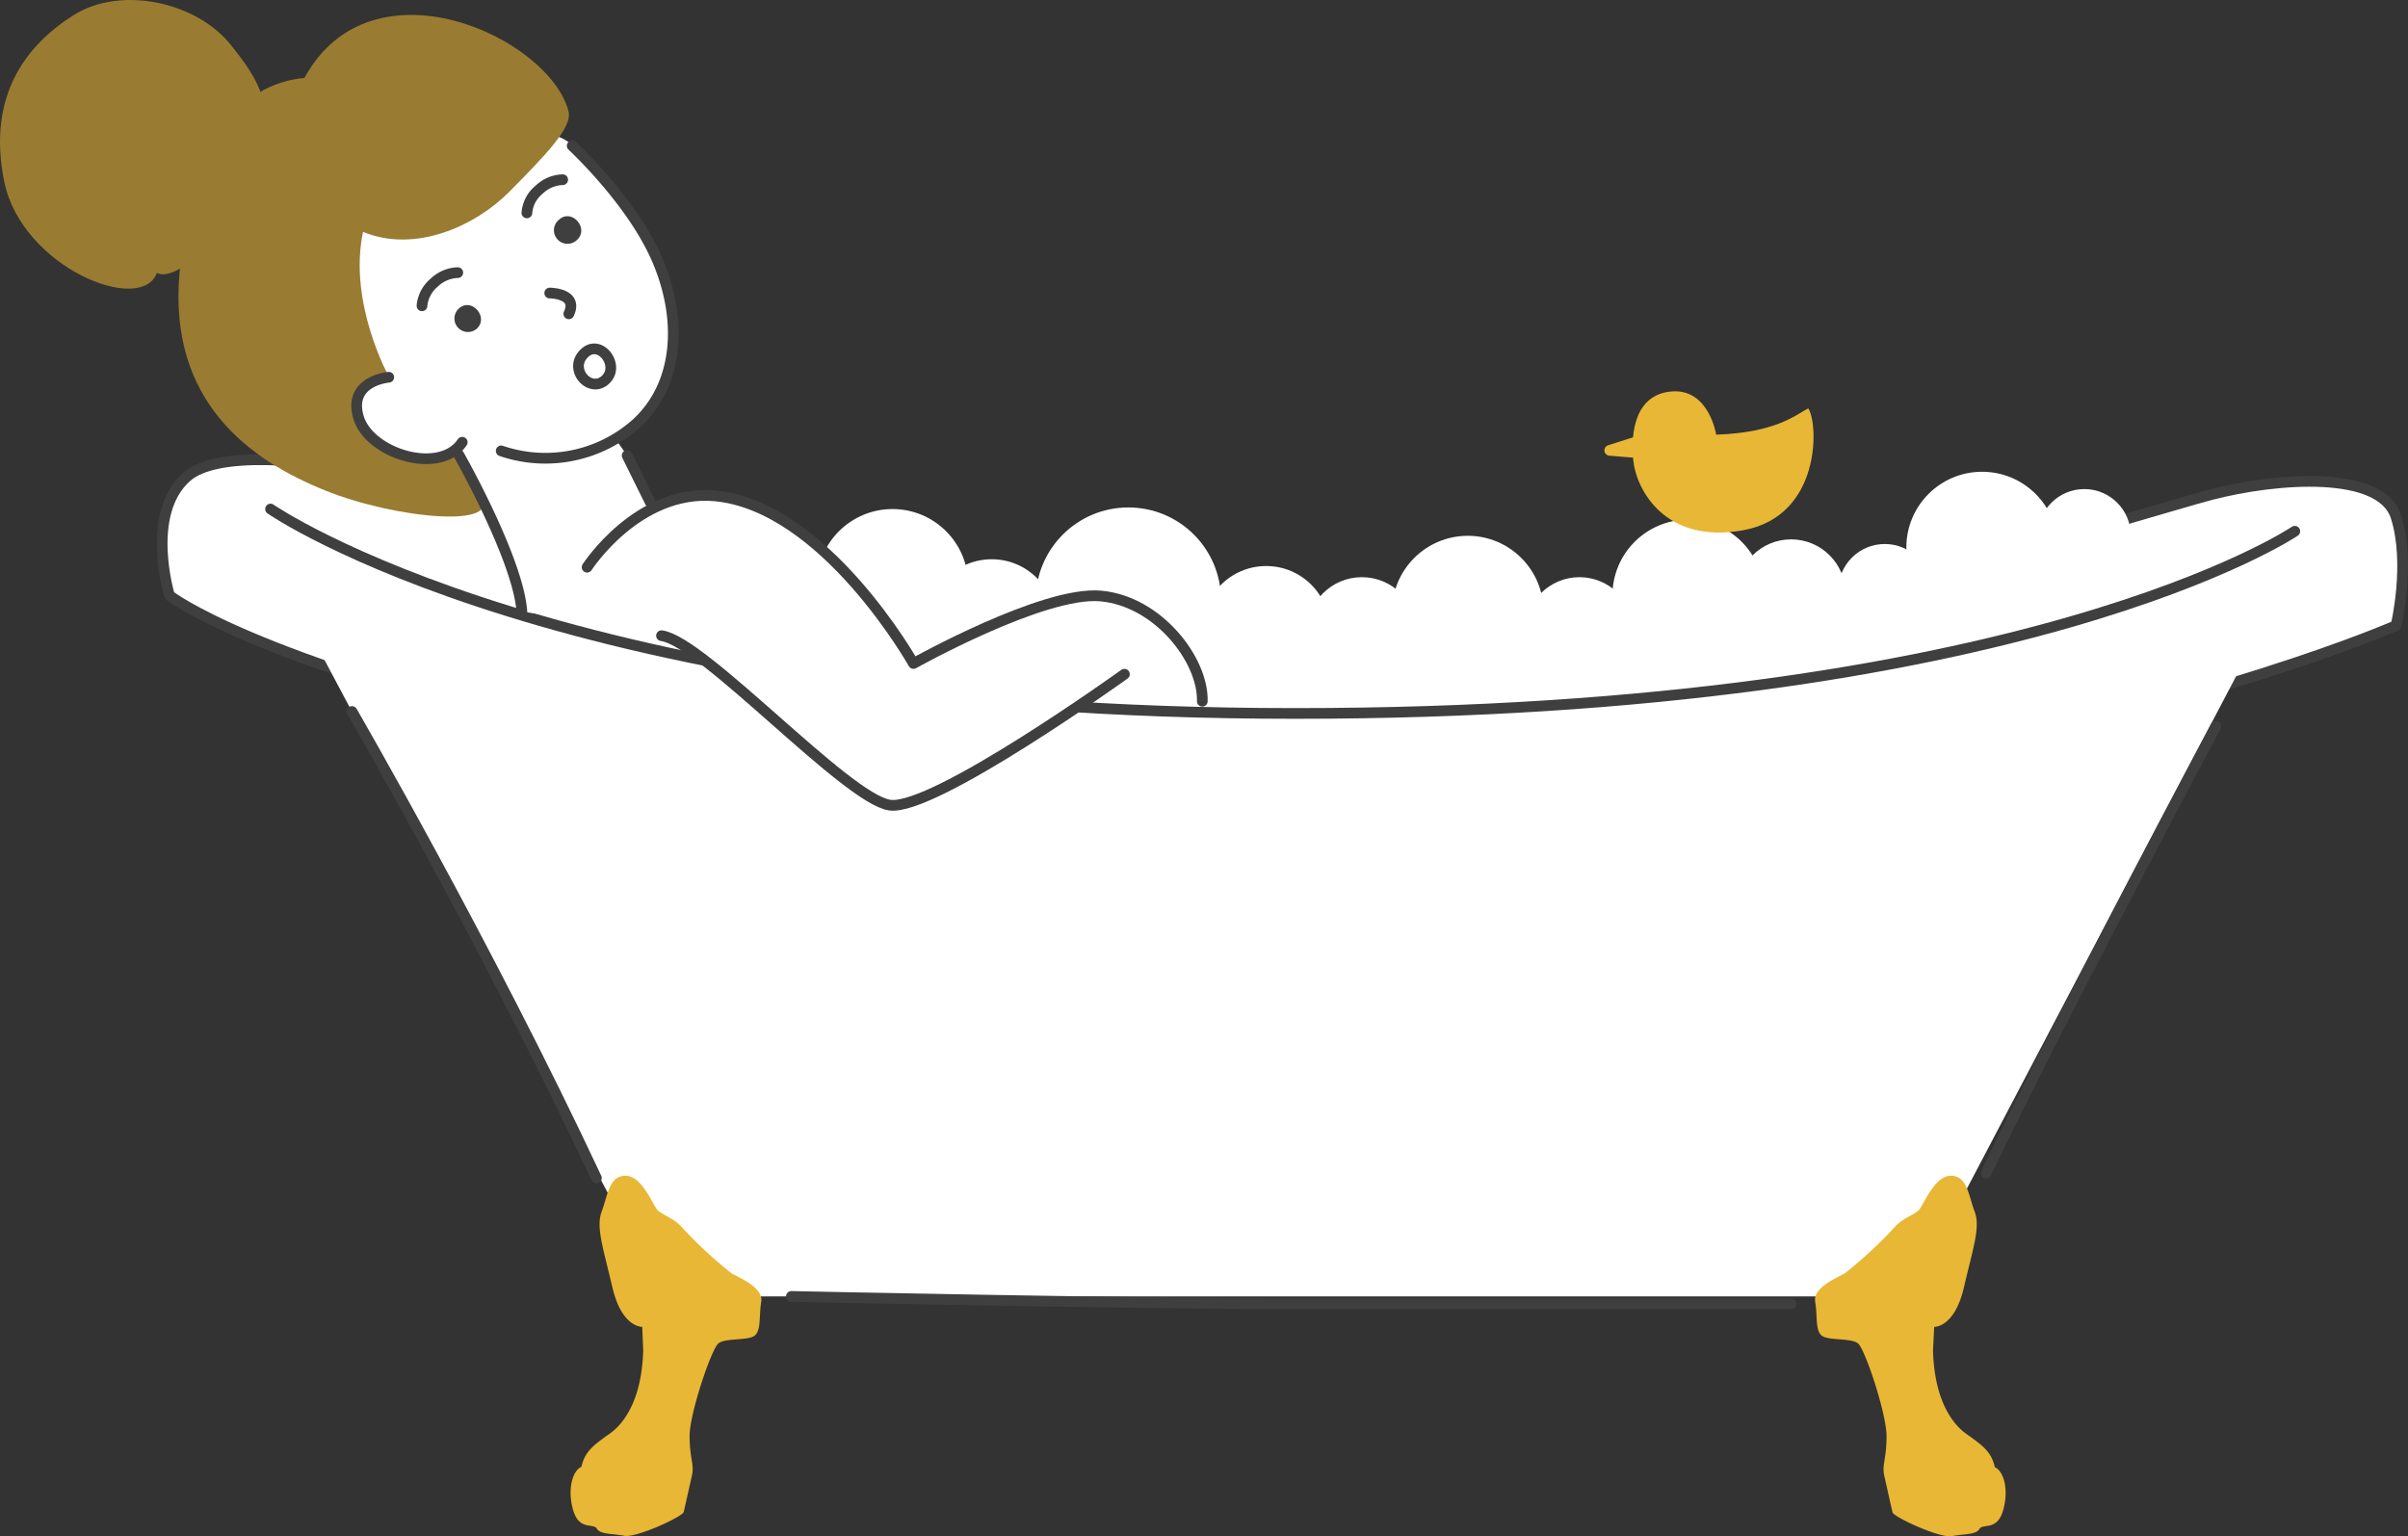 <svg xmlns="http://www.w3.org/2000/svg" width="269.96" height="172.27"><rect width="100%" height="100%" fill="#333333" stroke="none"/><defs><style>.a,.b{fill:#fff}.a,.c{stroke:#403f3f;stroke-linecap:round;stroke-linejoin:round;stroke-width:1.2px}.c{fill:none}.d{fill:#e8b735}.f{fill:#997c31}</style></defs><path class="a" d="M79.31 64.28c-19.92-8.58-51.93-16.5-58.39-10.8C16.21 57.64 19 66.77 19 66.77S28.08 74 64.09 82.54c50.1 11.91 107.66 10.52 145.86 3.6s58.67-16 58.67-16 1.66-6.92 0-12.18-13.29-4.43-20.76-2.49-50.74 16.1-80.28 16.1-68.34 1.29-88.27-7.29z"/><path class="b" d="M35.71 72.74l38.6 72.63h139.85l38.15-72.63H35.71z"/><path class="c" d="M30.33 57.08S63.26 80 145.18 80s112.09-20.43 112.09-20.43M39.46 79.78s15.22 26.29 27.4 52.31m181.56-50.65s-18 33.76-25.74 50.09M88.72 145.37s38.75.83 57 .83h55.07"/><path class="d" d="M72 148.78s-2.27.13-3.34-4.41-1.86-6.8-1.2-8.53.8-4 2.67-4 3.07 3.33 3.6 3.86 1.87.94 2.67 1.87a49.2 49.2 0 005.6 5.2c.94.54 3.6 1.6 3.34 3.2s0 3.07-.67 3.74-3.33.27-4.13.93-3.23 7.87-3.23 10.37.54 3.2.27 4.4-.8 3.6-.93 4.13-5.34 2.94-6.67 2.67-2.67-.13-3.07-.8-2 .27-2.67-2.13 0-4.4.94-4.8c.4-1.74 1.33-2.41 3.2-3.74s3.6-4.27 3.73-9.34zm144.84 0s2.27.13 3.33-4.41 1.87-6.8 1.2-8.53-.8-4-2.66-4-3.07 3.33-3.6 3.86-1.87.94-2.67 1.87a49.2 49.2 0 01-5.6 5.2c-.94.54-3.61 1.6-3.34 3.2s0 3.07.67 3.74 3.33.27 4.13.93 3.2 7.87 3.2 10.41-.53 3.2-.26 4.4.8 3.6.93 4.13 5.34 2.94 6.67 2.67 2.67-.13 3.07-.8 2 .27 2.67-2.13 0-4.4-.94-4.8c-.4-1.74-1.33-2.41-3.2-3.74s-3.6-4.27-3.73-9.34z"/><circle class="b" cx="100.06" cy="65.57" r="8.49"/><circle class="b" cx="164.55" cy="68.57" r="8.49"/><circle class="b" cx="189.26" cy="66.76" r="8.49"/><circle class="b" cx="222.21" cy="61.39" r="8.49"/><circle class="b" cx="152.68" cy="70.89" r="6.17"/><circle class="b" cx="111.18" cy="69.86" r="7.15"/><circle class="b" cx="141.95" cy="70.62" r="7.15"/><circle class="b" cx="200.8" cy="66.59" r="6.11"/><circle class="b" cx="211.3" cy="66.21" r="5.21"/><circle class="b" cx="233.67" cy="60.05" r="5.21"/><circle class="b" cx="177.07" cy="70.81" r="6.09"/><circle class="b" cx="126.5" cy="67.29" r="10.39"/><path class="b" d="M70.31 51.08l2.57 5.2c1.35 2.44 4.81 4.43 7.16 6.32s22.12 3.65 19.52 7.83-41.05-1.86-41.05-1.86.93-.12.8-2.69S51.44 51 51.44 51a10.53 10.53 0 01-9.72 5c-6.63-.52-7.72-22.54-6.27-31.7s24.73-12.2 28.7-8c0 0 6.7 6.17 9.54 12.8s2.46 13.9-2.27 18.32a15.66 15.66 0 01-2.42 1.8z"/><path d="M50.51 50.66l.12.16c.04-.11-.12-.16-.12-.16z" fill="#997c52"/><path class="f" d="M34.13 8.74c-7.35.67-12.7 7.37-14 21.83S28 51.59 36.46 55c7.8 3.15 20.24 4.37 17.32.49-.15-.35-2.7-4.08-3.15-4.69-.06.14-.52.39-2.42.77-3.22.63-7.52-2.47-8-5.57s3.41-3.72 3.41-3.72S39 34 40.7 26c5.83 2.41 12.57-.62 16.43-4.53s7.1-7.18 6.61-9C61.5 4.1 41.61-5 34.13 8.74z"/><path class="c" d="M51.82 49.59c-2.49 3.73-10.42 1.31-11.63-2.8s3.39-4.49 3.39-4.49m3.73-8.01a3.81 3.81 0 011.36-2.59 4 4 0 012.65-1.13m10.31 2.29s3.25 0 2.14 2.33"/><path d="M51.46 34.58c1.42-1.26 3.37 1 2 2.27a1.51 1.51 0 11-2-2.27zm11.24-9.97c1.42-1.25 3.37 1 2 2.28a1.52 1.52 0 11-2-2.28z" fill="#403f3f"/><path class="c" d="M65.59 39.54c1.75-1.54 4 1.53 2.25 3.08s-4.24-1.31-2.25-3.08zm-6.52-15.67a3.71 3.71 0 011.36-2.59 4 4 0 012.65-1.13"/><path class="c" d="M64.15 16.35s6.7 6.17 9.54 12.8S76.15 43 71.42 47.42a15.31 15.31 0 01-15.23 3.14m-4.75.44s6.68 11.75 7.07 17.62m11.8-17.54l2.57 5.2"/><path class="f" d="M17.59 30.59C15.87 35.38 2.43 30 .47 20.34S3 5 8.28 1.68 22.15.19 26 5.19c2.12 2.76 7.29 8.4.7 17.88s-9.11 7.52-9.11 7.52z"/><path class="d" d="M192.4 48.74s-.79-5.12-4.91-4.85-4.72 4.49-4.38 7.76 3.59 9.41 12.35 7.8 8.41-12 7.26-13.66c-1.42.75-3.63 2.72-10.32 2.95z"/><path stroke="#e8b735" fill="none" stroke-linecap="round" stroke-linejoin="round" stroke-width="1.2" d="M184.05 49.36l-3.58 1.14 2.57.21"/><path class="b" d="M65.82 63.6s5.65-8.76 14.31-8c12.35 1.13 22.28 18.8 22.28 18.8s14.56-8.16 21-7.57 11.5 7.18 11.38 11.8"/><path class="a" d="M126.06 75.6S104.63 91 99.75 90.28s-20.87-18.37-25.59-19"/><path class="c" d="M65.82 63.6s5.65-8.76 14.31-8c12.35 1.13 22.28 18.8 22.28 18.8s14.56-8.16 21-7.57 11.5 7.18 11.38 11.8"/></svg>